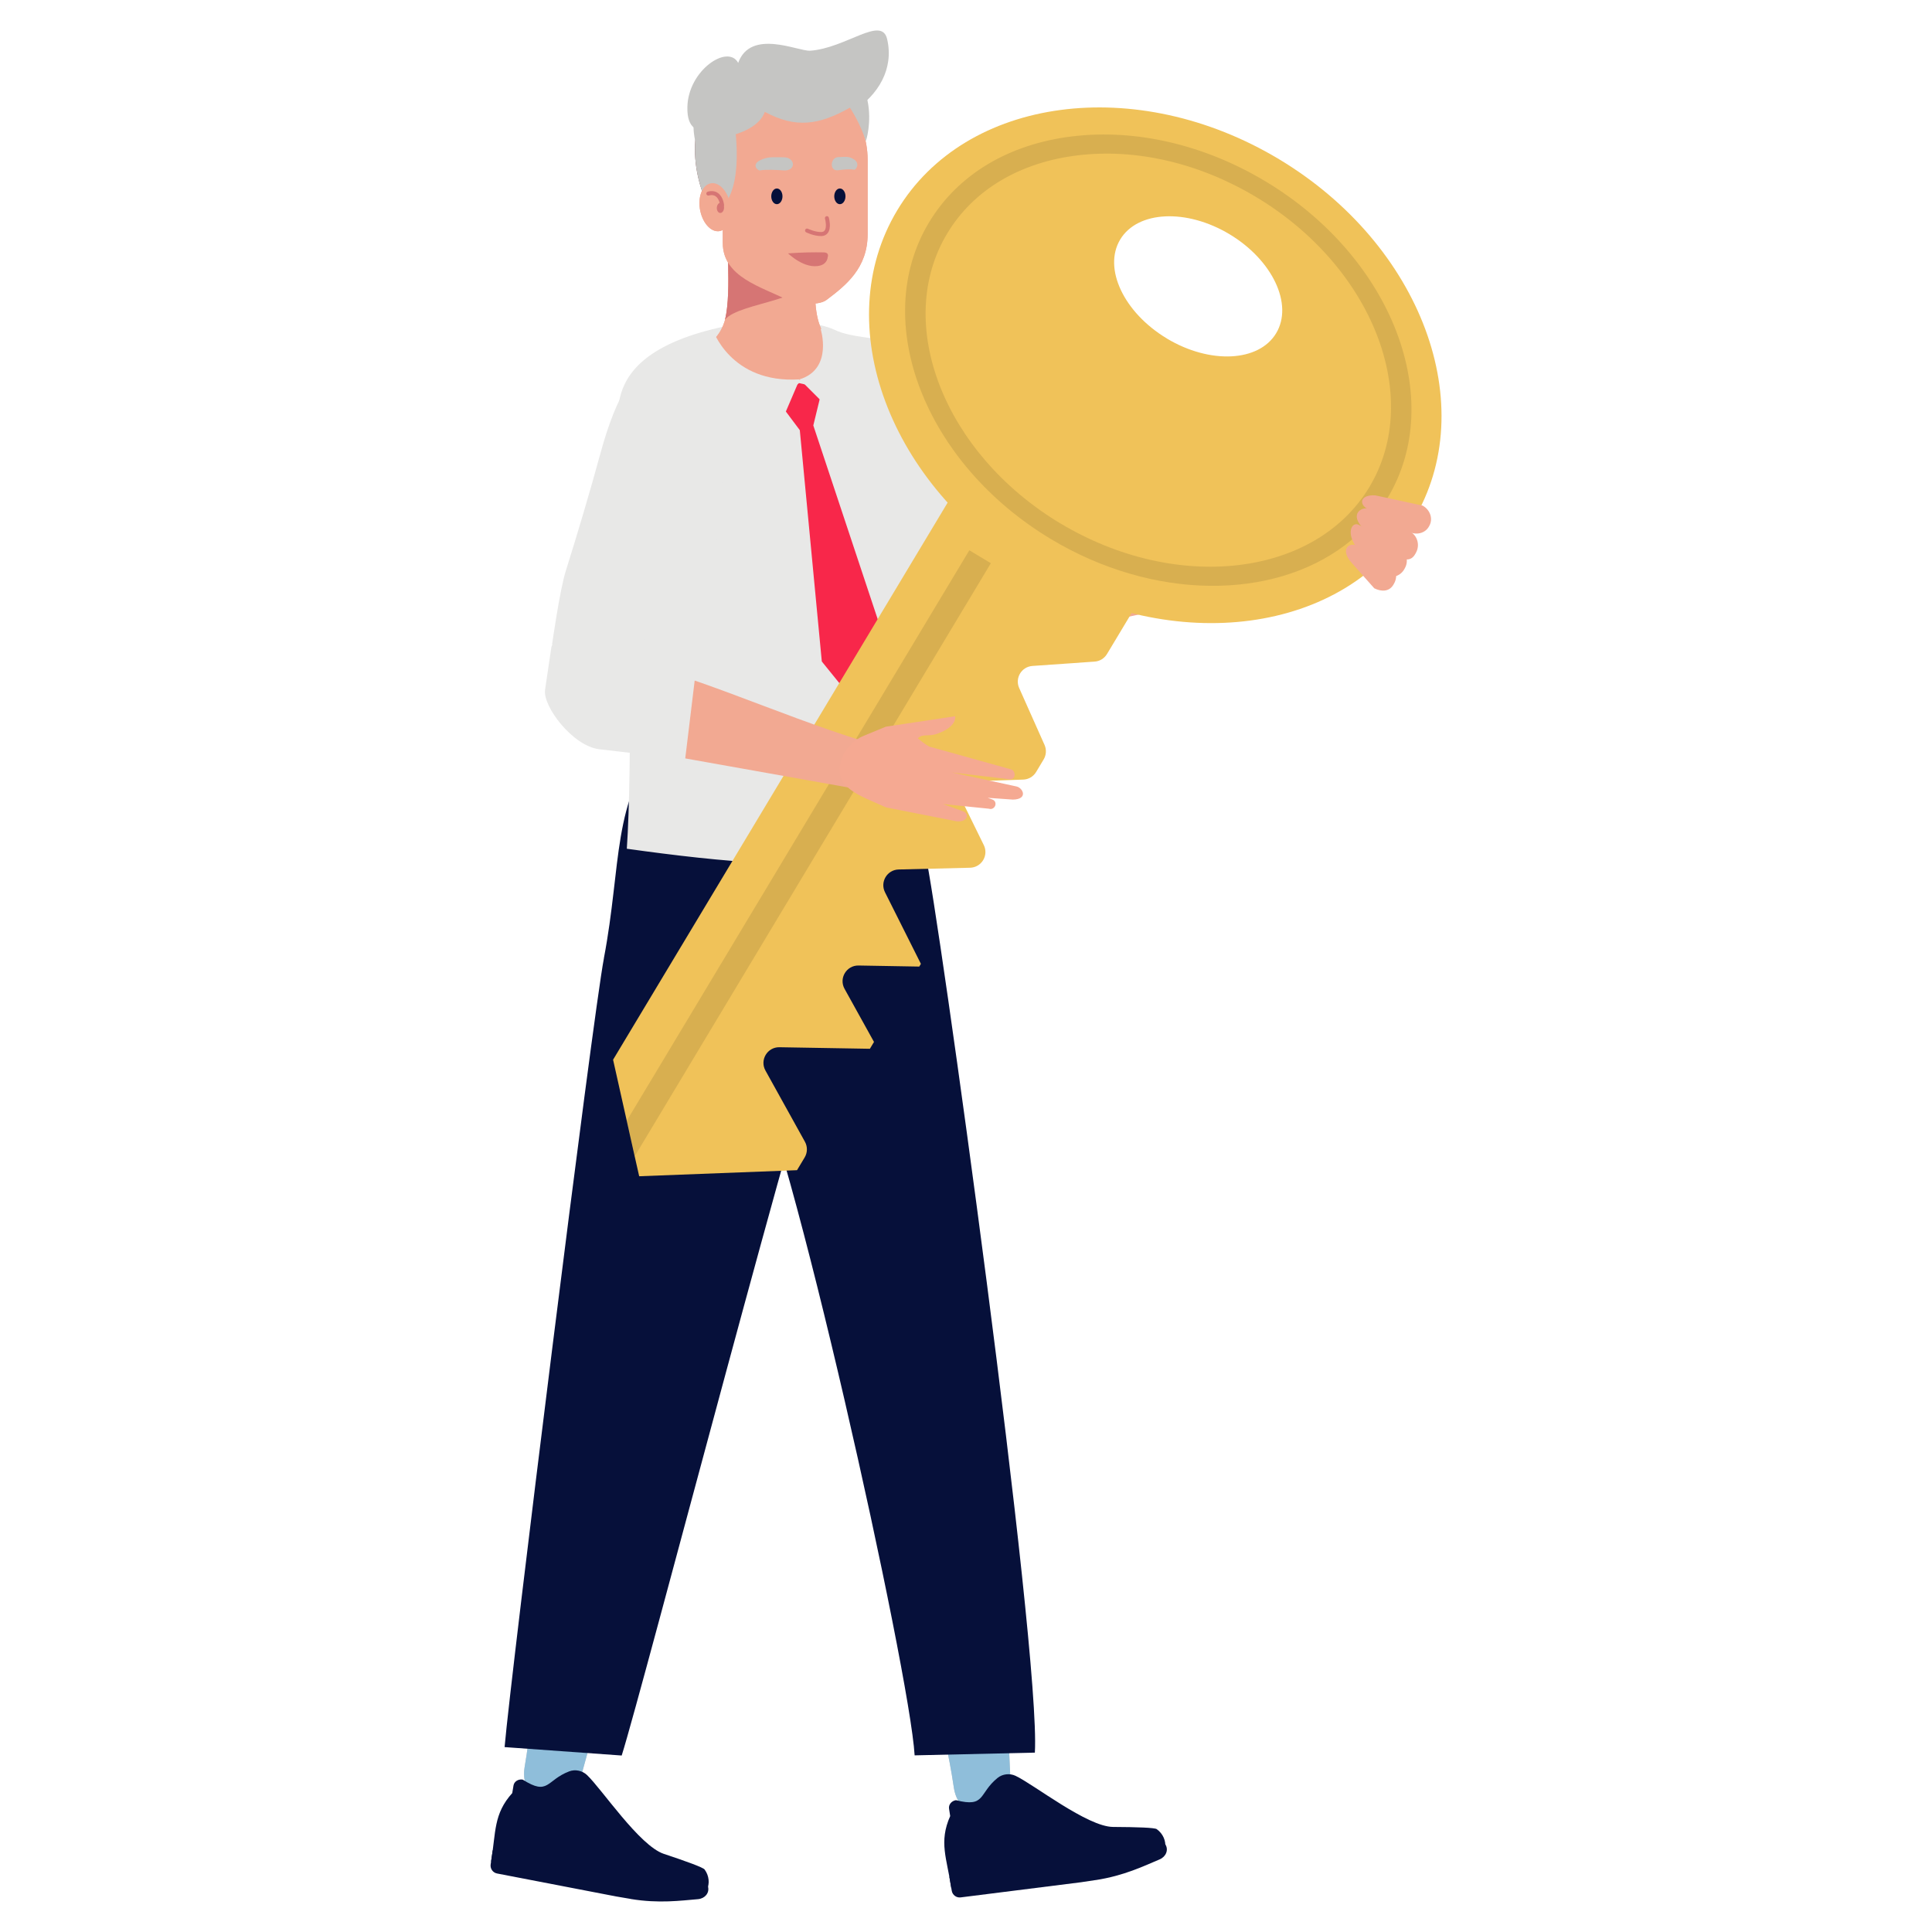 <svg id="Layer_1" data-name="Layer 1" xmlns="http://www.w3.org/2000/svg" viewBox="0 0 475 475">
  <defs>
    <style>
      .cls-1 {
        opacity: .1;
      }

      .cls-2 {
        fill: #06103a;
      }

      .cls-3 {
        fill: #6b2b2b;
      }

      .cls-4 {
        fill: #f8274a;
      }

      .cls-5 {
        fill: #f5a992;
      }

      .cls-6 {
        fill: #e8e8e7;
      }

      .cls-7 {
        fill: #f2a992;
      }

      .cls-8 {
        fill: #f0c259;
      }

      .cls-9 {
        fill: #8fbeda;
      }

      .cls-10 {
        fill: #d67574;
      }

      .cls-11 {
        fill: #c5c5c3;
      }

      .cls-12 {
        fill: #e38c7a;
      }

      .cls-13 {
        fill: #e37d68;
      }

      .cls-14 {
        fill: #171d33;
      }

      .cls-15 {
        fill: #814e4e;
      }

      .cls-16 {
        fill: none;
        stroke: #e38c7a;
        stroke-linecap: round;
        stroke-linejoin: round;
        stroke-width: .46px;
      }
    </style>
  </defs>
  <g>
    <g>
      <path class="cls-11" d="M143.14,435.7c10.04-36.82,18.36-60.43,21.26-94.94,1.51-6.75-2.57-13.17-9-14.14-6.18-.94-10.9,3.9-13.58,10.03-12.45,28.44-7.26,65.36-12.84,97.83-.8,4.64,1.96,8.52,5.46,9.05,3.76,.57,7.6-2.88,8.71-7.84"/>
      <path class="cls-9" d="M143.14,435.7c10.04-36.82,18.36-60.43,21.26-94.94,1.51-6.75-2.57-13.17-9-14.14-6.18-.94-10.9,3.9-13.58,10.03-12.45,28.44-7.26,65.36-12.84,97.83-.8,4.64,1.96,8.52,5.46,9.05,3.76,.57,7.6-2.88,8.71-7.84"/>
      <path class="cls-2" d="M125.95,440.79l.3-1.81c.16-.98,1.17-1.63,2.26-1.45,6.4,4.07,5.74,.15,11.43-2.02,1.47-.56,3.21-.2,4.36,.88,3.64,3.42,12.9,17.4,18.91,19.4,5.64,1.87,9.65,3.34,10.02,3.84,2.3,3.13,.47,7.66-3.6,7.16-11.91-1.47-25.07-2.26-34.47-7.17l-2.01-1.05-12.41-.9c1.21-7.23,.55-11.67,5.23-16.86"/>
      <path class="cls-2" d="M155.04,466.88c7.01,1.16,12.35,.39,16.55,.05,1.69-.14,2.83-1.49,2.51-2.97l-.05-.24c-.12,.02-12.38,1.53-22.01-.31-9.62-1.85-17.52-6.15-17.59-6.2l-.28-.16-13.03-2.15-.51,3.49c-.15,1.05,.55,2.04,1.6,2.23,0,0,19.96,3.86,29.25,5.64,.38,.07,3.2,.54,3.58,.61"/>
    </g>
    <g>
      <path class="cls-11" d="M248.37,436.3c-1.89-38.12-1.32-63.14-9.28-96.84-.66-6.89-6.53-11.72-12.95-10.65-6.17,1.03-9.15,7.09-9.8,13.76-3,30.9,13.4,64.38,18.18,96.98,.68,4.66,4.51,7.49,8,6.91,3.76-.62,6.33-5.1,5.85-10.15"/>
      <path class="cls-9" d="M248.37,436.3c-1.89-38.12-1.32-63.14-9.28-96.84-.66-6.89-6.53-11.72-12.95-10.65-6.17,1.03-9.15,7.09-9.8,13.76-3,30.9,13.4,64.38,18.18,96.98,.68,4.66,4.51,7.49,8,6.91,3.76-.62,6.33-5.1,5.85-10.15"/>
      <path class="cls-2" d="M233.61,446.48l-.28-1.81c-.15-.98,.61-1.91,1.7-2.08,7.35,1.88,5.5-1.64,10.23-5.47,1.22-.99,2.99-1.19,4.41-.52,4.52,2.12,17.66,12.54,24,12.57,5.94,.03,10.21,.18,10.72,.54,3.15,2.26,2.82,7.14-1.2,7.92-11.77,2.31-24.54,5.64-34.99,3.9l-2.24-.38-12.08,3c-1.09-7.25-3.11-11.27-.27-17.65"/>
      <path class="cls-2" d="M269.36,462.24c7.02-1.08,11.86-3.46,15.74-5.09,1.56-.66,2.23-2.3,1.46-3.61l-.12-.21c-.11,.05-11.29,5.3-21.02,6.54-9.72,1.23-18.56-.41-18.65-.42l-.32-.06-13.05,2.01,.6,3.47c.18,1.05,1.16,1.77,2.21,1.62,0,0,20.17-2.53,29.55-3.72,.38-.05,3.21-.48,3.59-.54"/>
    </g>
    <path class="cls-2" d="M254.43,430.9l-29.56,.67c-1.19-20.62-30.98-154.76-40.99-171.19-8.93-14.66-19.11-9.27-18.89-26.39,.14-11.54,37.96-43.55,53.81-34.54,6.95,3.95,7.14,4.4,8.78,10.99,2.77,11.12,28.35,194.99,26.85,220.46Z"/>
    <path class="cls-2" d="M148.48,235.59c-2.8,14.66-22.88,176.01-24.42,193.95l28.79,2.07c5.07-15.95,46.07-173.66,51.82-185.42,7.4-15.13,14.94-43.93,6.46-61.47-7.73-15.99-38.14-14.42-48.41-2.4-12.34,14.45-9.84,30.2-14.25,53.27Z"/>
    <path class="cls-6" d="M228.01,208.45c-.02,1.97-1.41,1.99-3.65,2.34-23,3.57-47.13,1.1-70.25-2.12,1.32-19.26,.98-68.3-1.32-97.37-.66-8.33-7.68-26.31,32.02-32.24,7.36-1.1,17.19,.48,20.25,1.97,4.7,2.29,11.46,1.66,16.15,3.95,2.95,1.44,6.26,14.88,7.74,32.63,1.42,17.06-.9,86.39-.94,90.83Z"/>
    <path class="cls-11" d="M199.15,12.47c8.85-.61,17.59-8.72,18.96-2.86,3.39,14.52-15.17,25.84-32.21,21.33-6.37-1.68-17.12,6.29-16.9-4.62,.18-9.05,9.96-15.57,12.49-10.86,3.08-8.51,14.79-2.8,17.66-3Z"/>
    <g>
      <path class="cls-7" d="M190.4,94.05h1.69c5.19,0,16.03-4.25,16.03-8.39-10.01-1.92-7.91-15.42-6.59-29.03,0-4.2-4.25-7.63-9.44-7.63h-1.69c-5.19,0-11.38,4.87-11.38,9.07-.33,12.57,2.35,23.49-6.73,27.55,0,4.14,12.92,8.43,18.11,8.43"/>
      <path class="cls-13" d="M200.96,65.67c0,8.47-19.08,8.43-22.69,12.91,.84-3.62,.89-8.72,.75-14.16l21.95,1.24Z"/>
      <path class="cls-7" d="M203.22,73.73c4.67-3.52,10.1-7.75,10.1-16.18v-18.19c0-10.83-7.8-19.68-17.33-19.68h-.96c-9.53,0-17.33,8.85-17.33,19.68v20.35c0,8.5,9.66,10.82,15.84,14.03,1.41,.73,7.41,1.7,9.67,0"/>
      <path class="cls-7" d="M172.33,52.5c.9,3.15,3.2,5.01,5.14,4.15,1.95-.86,2.79-4.11,1.88-7.26-.9-3.15-3.2-5.01-5.14-4.15-1.95,.86-2.79,4.11-1.88,7.26"/>
      <path class="cls-16" d="M176.69,50.24s-.35-3.6-3.37-2.8"/>
      <path class="cls-12" d="M175.19,51.24c-.04,.7,.32,1.29,.81,1.32,.49,.03,.92-.51,.96-1.21,.05-.7-.32-1.29-.8-1.32-.49-.03-.92,.51-.97,1.21"/>
      <path class="cls-14" d="M192.38,48.27c0,1.06-.62,1.93-1.38,1.93s-1.38-.86-1.38-1.93c0-1.06,.62-1.93,1.38-1.93,.76,0,1.38,.86,1.38,1.93"/>
      <path class="cls-14" d="M207.87,48.27c0,1.06-.62,1.93-1.38,1.93s-1.38-.86-1.38-1.93c0-1.06,.62-1.93,1.38-1.93,.76,0,1.38,.86,1.38,1.93"/>
      <path class="cls-3" d="M186.87,41.89c1.45-.26,4.24-.11,5.69,0,3.3,.28,3.01-3.22,.14-3.22s-3.84-.19-5.73,.69c-2.32,1.08-.7,2.64-.1,2.53"/>
      <path class="cls-3" d="M210.01,41.73c-.99-.23-2.91-.03-3.9,.12-2.27,.34-2-3.17-.04-3.22,1.9-.06,2.64-.26,3.91,.57,1.57,1.03,.43,2.62,.02,2.53"/>
      <path class="cls-16" d="M203.19,53.52s1.11,3.93-1.43,3.93c-1.7,0-3.42-.87-3.42-.87"/>
      <path class="cls-12" d="M203.49,63.26s.52-1.19-1-1.21c-2.54-.04-4.94-.02-8.74,.24,0,0,4.13,4.07,7.95,2.98,1.72-.49,1.79-2.01,1.79-2.01"/>
      <path class="cls-15" d="M177.47,56.65s-7.43-9.7-6.53-22c.9-12.29,8.16-7.79,8.16-7.79l-1.63,29.79Z"/>
      <path class="cls-15" d="M180.35,28.84s2.82,15.19-2.2,21.33c0,0-3.55-16.73,2.2-21.33"/>
      <path class="cls-7" d="M190.4,94.05h1.69c5.19,0,16.03-4.25,16.03-8.39-10.01-1.92-7.91-15.42-6.59-29.03,0-4.2-4.25-7.63-9.44-7.63h-1.69c-5.19,0-11.38,4.87-11.38,9.07-.33,12.57,2.35,23.49-6.73,27.55,0,4.14,12.92,8.43,18.11,8.43"/>
      <path class="cls-10" d="M200.96,65.67c0,8.47-19.08,8.43-22.69,12.91,.84-3.62,.89-8.72,.75-14.16l21.95,1.24Z"/>
      <path class="cls-7" d="M203.22,73.73c4.67-3.52,10.1-7.75,10.1-16.18v-18.19c0-10.83-7.8-19.68-17.33-19.68h-.96c-9.53,0-17.33,8.85-17.33,19.68v20.35c0,8.5,9.66,10.82,15.84,14.03,1.41,.73,7.41,1.7,9.67,0"/>
      <path class="cls-2" d="M192.38,48.27c0,1.06-.62,1.93-1.38,1.93s-1.38-.86-1.38-1.93c0-1.06,.62-1.93,1.38-1.93,.76,0,1.38,.86,1.38,1.93"/>
      <path class="cls-2" d="M207.87,48.27c0,1.06-.62,1.93-1.38,1.93s-1.38-.86-1.38-1.93c0-1.06,.62-1.93,1.38-1.93,.76,0,1.38,.86,1.38,1.93"/>
      <path class="cls-11" d="M186.87,41.89c1.45-.26,4.24-.11,5.69,0,3.3,.28,3.01-3.22,.14-3.22s-3.84-.19-5.73,.69c-2.32,1.08-.7,2.64-.1,2.53"/>
      <path class="cls-11" d="M210.01,41.73c-.99-.23-2.91-.03-3.9,.12-2.27,.34-2-3.17-.04-3.22,1.9-.06,2.64-.26,3.91,.57,1.57,1.03,.43,2.62,.02,2.53"/>
      <path class="cls-10" d="M201.86,58.04c-1.8,0-3.58-.88-3.66-.92-.24-.12-.34-.41-.22-.66,.12-.24,.41-.34,.66-.22,.02,0,1.65,.81,3.22,.81,.54,0,.76-.21,.88-.37,.55-.72,.25-2.35,.09-2.92-.07-.26,.08-.53,.34-.6,.26-.08,.53,.08,.6,.34,.07,.26,.69,2.54-.25,3.78-.26,.35-.76,.76-1.66,.76Z"/>
      <path class="cls-10" d="M203.49,63.26s.52-1.19-1-1.21c-2.54-.04-4.94-.02-8.74,.24,0,0,4.13,4.07,7.95,2.98,1.72-.49,1.79-2.01,1.79-2.01"/>
      <path class="cls-11" d="M177.47,56.65s-7.43-9.7-6.53-22c.9-12.29,8.16-7.79,8.16-7.79l-1.63,29.79Z"/>
      <path class="cls-11" d="M180.35,28.84s2.82,15.19-2.2,21.33c0,0-3.55-16.73,2.2-21.33"/>
      <path class="cls-11" d="M212.82,34.65c.19,.71,5.96-20.28-14.73-20.62-33.2-.55-27.15,20.62-27.15,20.62,0,0,14.64-.27,17.1-7.15,7.55,4.09,13.28,3.28,20.92-1.03,0,0,2.76,4.15,3.86,8.18"/>
      <path class="cls-7" d="M172.33,52.5c.9,3.15,3.2,5.01,5.14,4.15,1.95-.86,2.79-4.11,1.88-7.26-.9-3.15-3.2-5.01-5.14-4.15-1.95,.86-2.79,4.11-1.88,7.26"/>
      <path class="cls-10" d="M177.53,50.88c-.25,0-.46-.19-.49-.44,0-.02-.17-1.55-1.1-2.19-.44-.3-.98-.37-1.67-.18-.26,.07-.53-.09-.6-.35-.07-.26,.09-.53,.35-.6,.96-.26,1.8-.14,2.48,.33,1.3,.91,1.5,2.81,1.51,2.9,.03,.27-.17,.51-.44,.53-.02,0-.03,0-.05,0Z"/>
      <path class="cls-10" d="M176.24,51.04c-.04,.7,.32,1.29,.81,1.32,.49,.03,.92-.51,.96-1.21,.05-.7-.32-1.29-.8-1.32-.49-.03-.92,.51-.97,1.21"/>
    </g>
    <path class="cls-7" d="M157.23,184.25s-17.03,.42-20.2-10.47c-4.31-14.82,15.69-57.93,15.69-57.93,2.62-6.18,24.98,3.3,22.37,9.47l-17.86,58.93Z"/>
    <path class="cls-6" d="M161.53,89.39c17.93-2.19,19.39,36.39,11.61,53.83-3.15,7.07-7.97,17.72-7.97,17.72l-29.44-2.48s1.88-13.33,3.36-18.04c3-9.55,5.98-19.61,8.59-29.16,3.94-14.39,8.51-21.23,13.85-21.88Z"/>
    <polygon class="cls-4" points="202.18 95.46 199.96 104.6 218.81 161.32 210.62 173.21 202.05 162.63 196.64 105.76 191.13 98.4 196.45 94.19 202.18 95.46"/>
    <path class="cls-7" d="M279.93,129.57c7.64,5.43,6.91,17.2-1.51,21.32-1.63,.8-3.45,1.25-5.47,1.17-15.42-.63-49.93-33.31-49.93-33.31-5.02-4.44,11.07-22.63,16.1-18.19l40.81,29.01Z"/>
    <path class="cls-7" d="M334.13,127.31c-23.45,2.07-48.46,.69-62.34,4.29-3.31,.86-5.22,4.71-4.27,8.68l1.64,6.81c.8,3.35,3.71,5.54,6.53,4.93l60.41-13.07c2.36-.55,4.25-4.49,3.48-7.29-.72-2.62-3.17-4.56-5.44-4.36"/>
    <path class="cls-6" d="M208.51,94.06c-2.74,23.8-.03,29.09,16.71,38.27,6.79,3.72,26.08,14.28,26.08,14.28l11.18-31.13s-30.9-29-39.95-31.68c0,0-12.27-4.87-14.02,10.26Z"/>
    <g>
      <path class="cls-8" d="M269.12,162.66l-15.29,1.07c-2.67,.19-4.35,2.97-3.26,5.42l6.24,14c.51,1.15,.43,2.48-.22,3.56l-1.85,3.09c-.67,1.12-1.87,1.83-3.18,1.87l-11.33,.38c-2.8,.09-4.57,3.04-3.34,5.56l4.99,10.17c.58,1.18,.52,2.56-.16,3.69h0c-.68,1.13-1.89,1.84-3.21,1.87l-17.57,.43c-2.83,.07-4.62,3.06-3.36,5.59l8.83,17.61-.4,.67-14.93-.26c-2.97-.05-4.88,3.13-3.44,5.73l7.24,13.06-1.01,1.68-22.24-.38c-2.97-.05-4.88,3.13-3.44,5.73l9.71,17.51c.67,1.21,.64,2.68-.07,3.86l-1.88,3.13-38.8,1.49-1.11-4.91-1.95-8.73-3.36-15.01L250.92,93.71l45.22,27.16-23.31,38.82-.67,1.11c-.65,1.08-1.78,1.78-3.04,1.86Z"/>
      <path class="cls-8" d="M253.61,140.47c35.04,21.04,77.06,15.41,93.87-12.57,16.8-27.98,2.02-67.72-33.02-88.76-35.04-21.04-77.06-15.41-93.87,12.57-16.8,27.98-2.02,67.72,33.02,88.76Zm33.28-57.25c-10.59-6.36-15.73-17.25-11.48-24.33,4.25-7.08,16.28-7.66,26.87-1.31,10.59,6.36,15.73,17.25,11.48,24.34-4.25,7.08-16.28,7.66-26.87,1.31Z"/>
      <path class="cls-1" d="M330.68,134.03c-17.9,13.52-47.09,13.64-72.31-1.5h0c-31.09-18.67-44.53-53.58-29.98-77.82,7.08-11.79,19.62-19.31,35.31-21.19,15.6-1.87,32.46,2.07,47.47,11.09,31.09,18.67,44.54,53.58,29.98,77.82-2.75,4.58-6.31,8.46-10.48,11.61Zm-69.99-5.36c28.62,17.18,62.72,13.17,75.99-8.94,13.28-22.12,.8-54.09-27.82-71.27-13.9-8.35-29.48-12-43.87-10.27-14.3,1.72-25.71,8.54-32.11,19.21-13.28,22.11-.8,54.09,27.81,71.28h0Z"/>
      <polygon class="cls-1" points="156.06 284.26 243.61 138.47 238.32 135.29 154.1 275.54 156.06 284.26"/>
    </g>
    <path class="cls-7" d="M212.71,182.37c-22.48-6.99-45.09-17.77-59.3-19.7-3.39-.46-6.62,2.37-7.24,6.41l-1.07,6.92c-.53,3.4,1.33,6.54,4.17,7.04l60.84,10.84c2.4,.39,5.64-2.54,5.98-5.42,.32-2.7-1.2-5.42-3.38-6.1"/>
    <path class="cls-5" d="M235.02,201.89l-17.16-3.38c-6.9-3.12-12.81-4.76-11.11-11.42,.76-2.97,3.64-5.41,5.43-6.11l5.62-2.32,17.02-2.56s.65,2.5-4.38,4.29c-2.19,.78-3.65-.07-4.78,1.13,.83,.71,1.74,1.43,2.79,2.03l19.82,5.52c1.63,.24,1.56,2.75-.08,2.52l-14.16-1.68,15.93,3.46c1.59,.4,2.83,3.13-.91,3.22l-6.22-.44,1.07,.39c1.57,.49,.79,2.77-.78,2.29l-11.27-1.15,4.91,1.78c1.57,.49,1.32,2.84-1.76,2.44Z"/>
    <g>
      <path class="cls-7" d="M334.17,129.08l9.73,5.4c1.85,1.03,2.53,3.35,1.51,5.19l-.13,.24c-1.02,1.84-3.34,2.5-5.2,1.47l-6.3-6.48c-3.02-3.73-1.46-6.85,.39-5.82"/>
      <path class="cls-7" d="M334.76,134.86l6.68,3.66c1.75,.87,2.34,3.08,1.32,4.92l-.13,.23c-1.02,1.85-3,1.84-4.75,.97l-5.49-6.18c-3.34-3.62-.33-5.94,2.37-3.6"/>
      <path class="cls-7" d="M336.91,125.25l9.73,5.4c1.86,1.03,2.52,3.38,1.48,5.25l-.13,.24c-1.03,1.88-2.61,1.65-4.47,.62l-8.18-6.69c-3.97-3.75-.28-5.86,1.57-4.83"/>
      <path class="cls-7" d="M338.18,121.8l11.59,2.51c1.85,1.03,2.6,3.23,1.66,4.93l-.12,.22c-.93,1.69-3.2,2.23-5.05,1.2l-9.73-5.4c-2.56-1.09-2.25-3.74,1.65-3.46"/>
    </g>
    <g>
      <path class="cls-6" d="M175.17,80.88s4.32,13.49,21.43,12.39l-4.64,10.83s-17.55-5.12-20.47-20.13l3.68-3.09Z"/>
      <path class="cls-6" d="M201.74,80.81l5.77,2.49c3.95,10.19-2.97,17.89-2.97,17.89l-7.94-7.93c8.34-2.58,5.14-12.46,5.14-12.46Z"/>
    </g>
  </g>
  <path class="cls-6" d="M134,169.64l1.52-10.26c.55-3.71,8.22-4.74,13.38-4.41s22.57,6.77,22.57,6.77l-3.02,24.93-21.08-2.46c-6.62-.77-13.94-10.61-13.36-14.56Z"/>
</svg>